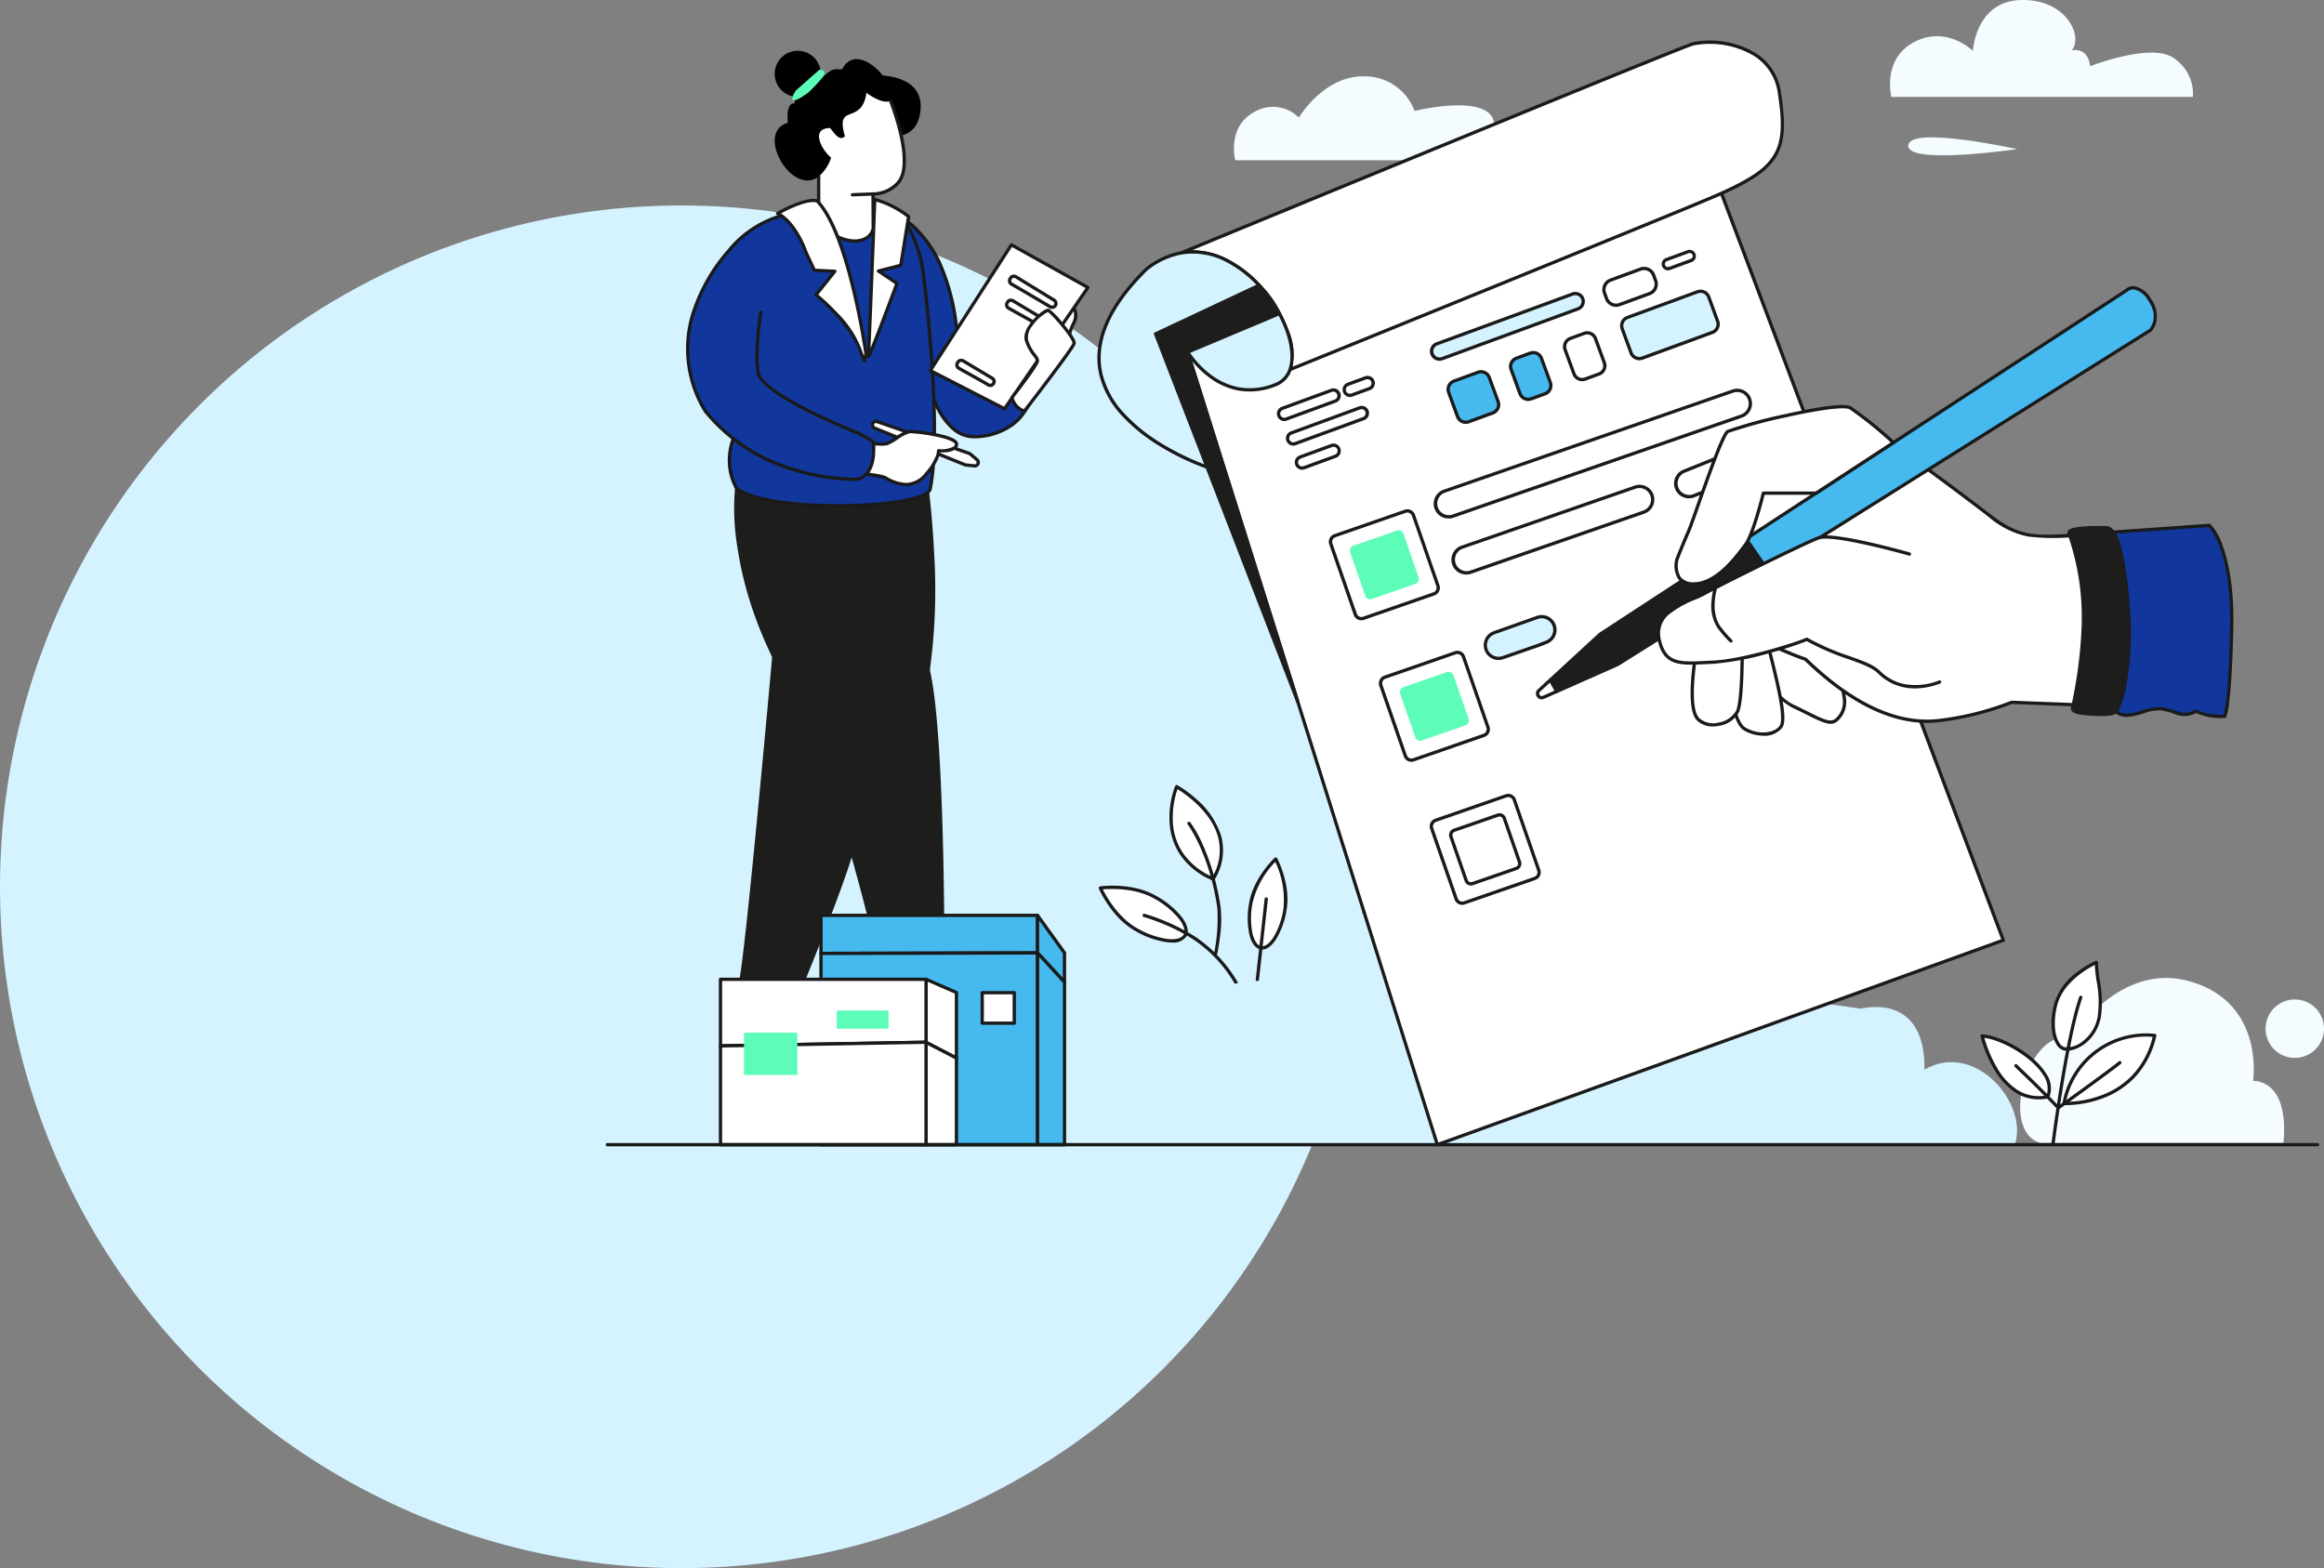 <svg xmlns="http://www.w3.org/2000/svg" xmlns:xlink="http://www.w3.org/1999/xlink" width="376" height="253.747" viewBox="0 0 376 253.747">
  <rect x="0" y="0" width="376" height="253.747" fill="#808080" stroke="none"/>
  <defs>
    <style>
      .cls-1 {
        fill: none;
      }

      .cls-2 {
        fill: #d5f3ff;
      }

      .cls-3 {
        clip-path: url(#clip-path);
      }

      .cls-4 {
        fill: #f4fcff;
      }

      .cls-5 {
        fill: #fff;
      }

      .cls-6 {
        fill: #1a1a1a;
      }

      .cls-7 {
        fill: #11379d;
      }

      .cls-8 {
        fill: #1d1d1b;
      }

      .cls-9 {
        fill: #46baef;
      }

      .cls-10 {
        fill: #5dfdb9;
      }
    </style>
    <clipPath id="clip-path">
      <rect id="Rectangle_259" data-name="Rectangle 259" class="cls-1" width="278" height="185.494"/>
    </clipPath>
  </defs>
  <g id="recrut-illu-form" transform="translate(-140 -1200.253)">
    <circle id="Ellipse_61" data-name="Ellipse 61" class="cls-2" cx="110.25" cy="110.25" r="110.25" transform="translate(140 1233.5)"/>
    <g id="Groupe_281" data-name="Groupe 281" transform="translate(238 1200.253)">
      <g id="Groupe_280" data-name="Groupe 280" class="cls-3">
        <path id="Tracé_1502" data-name="Tracé 1502" class="cls-4" d="M1680.956,213.63h-34.534s-1.391-5.229,2.91-7.716a5.97,5.97,0,0,1,7.379.8s4.006-6.747,10.5-6.662a8.586,8.586,0,0,1,8.222,5.608s13.2-3.289,12.9,2.614-7.379,5.355-7.379,5.355" transform="translate(-1544.566 -187.7)"/>
        <path id="Tracé_1503" data-name="Tracé 1503" class="cls-4" d="M3714.7,2572.84s7.812-12.827,19.578-9.162,9.837,16.01,9.837,16.01,5.883-.483,4.919,10.03h-39.349c-6.826-2.028-1.811-18.906,5.015-16.878" transform="translate(-3477.591 -2404.772)"/>
        <path id="Tracé_1504" data-name="Tracé 1504" class="cls-4" d="M4358.929,2624.2a4.726,4.726,0,1,1-4.726-4.726,4.726,4.726,0,0,1,4.726,4.726" transform="translate(-4080.929 -2457.744)"/>
        <path id="Tracé_1505" data-name="Tracé 1505" d="M710.123,197.092s7.59-.232,7.1,5.524-5.861,4.132-5.861,4.132Z" transform="translate(-666.278 -184.922)"/>
        <path id="Tracé_1506" data-name="Tracé 1506" class="cls-5" d="M1488.254,2076.668c-10.2-4.512-5.9-14.927-5.9-14.927s11.005,6.072,5.9,14.927" transform="translate(-1389.983 -1934.443)"/>
        <path id="Tracé_1507" data-name="Tracé 1507" class="cls-6" d="M1484.205,2072.891a.27.27,0,0,1-.108-.023,11.813,11.813,0,0,1-5.344-4.336,10.454,10.454,0,0,1-1.592-5.046,14.508,14.508,0,0,1,.895-5.89.267.267,0,0,1,.375-.132,18.48,18.48,0,0,1,3,2.188,13.2,13.2,0,0,1,4.071,6,9,9,0,0,1-1.068,7.105.266.266,0,0,1-.231.133m-5.764-14.8a14.388,14.388,0,0,0-.747,5.381,9.925,9.925,0,0,0,1.514,4.784,11.18,11.18,0,0,0,4.885,4.027,8.416,8.416,0,0,0,.9-6.487c-1.165-4.177-5.434-7.022-6.55-7.706" transform="translate(-1385.933 -1930.4)"/>
        <path id="Tracé_1508" data-name="Tracé 1508" class="cls-5" d="M1304.852,2327.054c3.784,2.122,5.719,4.867,4.943,6.25s-4.127,1.166-7.911-.956-5.794-6.728-5.794-6.728,4.978-.689,8.762,1.433" transform="translate(-1216.066 -2181.931)"/>
        <path id="Tracé_1509" data-name="Tracé 1509" class="cls-6" d="M1303.607,2330.33a6.849,6.849,0,0,1-.712-.039,14.151,14.151,0,0,1-5.186-1.825c-3.819-2.141-5.824-6.662-5.908-6.853a.267.267,0,0,1,.207-.37c.207-.028,5.11-.676,8.929,1.464a14.158,14.158,0,0,1,4.263,3.473c.946,1.237,1.223,2.353.782,3.14a2.539,2.539,0,0,1-2.375,1.01m-11.16-8.6c.539,1.083,2.444,4.544,5.522,6.27a13.615,13.615,0,0,0,4.981,1.76c1.305.136,2.241-.12,2.568-.7s.057-1.514-.741-2.557a13.613,13.613,0,0,0-4.1-3.331c-3.081-1.727-7.025-1.545-8.23-1.44" transform="translate(-1212.021 -2177.816)"/>
        <path id="Tracé_1510" data-name="Tracé 1510" class="cls-7" d="M768.386,592.651s-2.341,3.464-7.791,3.526c-5.39.065-7.5-8.833-7.547-9.039v0l-3.465-6.362-2.467-20.682s8.5,1.8,10.571,17.994l4.166,7.5c5.5-1.265,8.412-1.391,9.424.127s-2.891,6.944-2.891,6.944" transform="translate(-700.987 -525.51)"/>
        <path id="Tracé_1511" data-name="Tracé 1511" class="cls-6" d="M756.491,592.4a5.36,5.36,0,0,1-3.562-1.421,11.024,11.024,0,0,1-2.391-3.137,21.12,21.12,0,0,1-1.788-4.656l-3.447-6.329a.268.268,0,0,1-.031-.1l-2.467-20.682a.266.266,0,0,1,.32-.292,10.087,10.087,0,0,1,4.645,3,19.012,19.012,0,0,1,3.588,5.5,34.862,34.862,0,0,1,2.54,9.666l4.044,7.276c5-1.139,8.336-1.477,9.51.283.486.729.141,2.141-1.054,4.317a32.744,32.744,0,0,1-1.84,2.927,7.774,7.774,0,0,1-1.919,1.806,10.806,10.806,0,0,1-6.087,1.834h-.062m-7.226-9.352a20.5,20.5,0,0,0,1.742,4.541,10.5,10.5,0,0,0,2.27,2.987,4.837,4.837,0,0,0,3.269,1.291,10.286,10.286,0,0,0,5.77-1.725,7.389,7.389,0,0,0,1.8-1.685l0-.006a32.116,32.116,0,0,0,1.81-2.88c1.408-2.565,1.278-3.458,1.076-3.762-.449-.674-1.341-.988-2.807-.988a30.529,30.529,0,0,0-6.336.974.266.266,0,0,1-.292-.13l-4.166-7.5a.265.265,0,0,1-.031-.1,34.438,34.438,0,0,0-2.49-9.534,18.55,18.55,0,0,0-3.468-5.35,10.691,10.691,0,0,0-4.037-2.771l2.412,20.228,3.441,6.317a.267.267,0,0,1,.029.084" transform="translate(-696.942 -521.464)"/>
        <path id="Tracé_1512" data-name="Tracé 1512" class="cls-8" d="M372.73,1321.262c-.553,2.23-2.145,6.608-3.752,10.8l-.342.889-.711,1.831c-1.643,4.192-3.052,7.625-3.052,7.625H354.742c1.273-7.231,5.3-52.413,5.347-52.888l2.055-27.719,22.757,1.8s2.163,16.857.013,29.381-12.184,28.276-12.184,28.276" transform="translate(-332.839 -1183.898)"/>
        <path id="Tracé_1513" data-name="Tracé 1513" class="cls-8" d="M360.829,1338.633H350.7a.266.266,0,0,1-.262-.312c1.213-6.888,4.919-48.117,5.338-52.8l.006-.071,2.055-27.715a.266.266,0,0,1,.286-.246l22.757,1.8a.266.266,0,0,1,.243.231c.005.042.545,4.291.815,10.015a96.19,96.19,0,0,1-.8,19.444c-1.116,6.5-4.381,13.872-6.923,18.909-2.61,5.172-5.013,9.012-5.275,9.428-.48,1.915-1.742,5.546-3.752,10.794l-.342.889-.711,1.832c-1.625,4.146-3.039,7.6-3.053,7.63a.266.266,0,0,1-.246.165m-9.816-.532h9.638c.3-.735,1.561-3.828,2.982-7.456l.71-1.831.341-.888c2.017-5.265,3.276-8.89,3.742-10.773a.264.264,0,0,1,.034-.079c.025-.039,2.535-3.994,5.275-9.424,2.525-5,5.766-12.319,6.871-18.754a90.87,90.87,0,0,0,.8-19.329c-.234-4.976-.673-8.829-.785-9.758l-22.274-1.763L356.31,1285.5l-.007.075c-.413,4.615-4.023,44.774-5.291,52.528" transform="translate(-328.795 -1179.853)"/>
        <path id="Tracé_1514" data-name="Tracé 1514" class="cls-8" d="M369.108,1249.3s.128.342,2.608,8.635,2.537,42.227,2.537,42.227H362.784s-6.791-28.109-12.913-38.294c-10.869-18.083-8.935-32.575-8.935-32.575l24.384-3.344" transform="translate(-319.761 -1150.258)"/>
        <path id="Tracé_1515" data-name="Tracé 1515" class="cls-8" d="M370.249,1296.383H358.78a.266.266,0,0,1-.259-.2c-.017-.07-1.725-7.118-4.158-15.317-2.243-7.557-5.577-17.666-8.724-22.9a67.878,67.878,0,0,1-6-12.769,58.221,58.221,0,0,1-2.573-10.4,38.241,38.241,0,0,1-.392-9.581.266.266,0,0,1,.228-.229l24.384-3.344a.266.266,0,1,1,.072.527l-24.178,3.315a39.5,39.5,0,0,0,.416,9.256,57.7,57.7,0,0,0,2.552,10.294,67.355,67.355,0,0,0,5.952,12.652c3.177,5.285,6.527,15.44,8.779,23.027,2.206,7.433,3.816,13.921,4.114,15.137h10.993c-.013-3.207-.2-34.11-2.525-41.884-2.4-8.039-2.6-8.6-2.6-8.622a.266.266,0,0,1,.5-.183c.005.014.16.445,2.614,8.653,1.035,3.461,1.778,11.634,2.209,24.291.321,9.415.339,17.927.339,18.012a.266.266,0,0,1-.266.266" transform="translate(-315.757 -1146.211)"/>
        <path id="Tracé_1516" data-name="Tracé 1516" class="cls-7" d="M324.413,574.369a9.769,9.769,0,0,0,.568,7.936c5.3,4.1,30.951,3.334,31.335,0,1.838-9.148-.633-31.426-1.224-35.474s-2.913-9.108-5.443-9.962-9.551-.316-9.551-.316-8.7.727-10.278,3.321-5.882,24.92-6.009,26.248.6,8.247.6,8.247" transform="translate(-303.806 -503.268)"/>
        <path id="Tracé_1517" data-name="Tracé 1517" class="cls-6" d="M337.386,581.293q-.872,0-1.758-.019a60.489,60.489,0,0,1-8.863-.774c-2.849-.5-4.862-1.191-5.984-2.06a.265.265,0,0,1-.069-.079,9.6,9.6,0,0,1-1.151-5.6,9.881,9.881,0,0,1,.543-2.506c-.078-.748-.716-6.95-.594-8.235.112-1.181,4.4-23.656,6.046-26.362,1.633-2.678,10.122-3.417,10.483-3.447.291-.022,7.106-.532,9.658.329,1.662.561,2.969,2.693,3.6,3.913a20.714,20.714,0,0,1,2.021,6.262c.547,3.749,3.093,26.222,1.223,35.555-.067.527-.562.977-1.512,1.377-2.4,1.012-7.747,1.644-13.644,1.644m-16.238-3.241c2.041,1.536,7.448,2.541,14.491,2.691,6.505.138,12.607-.5,15.185-1.583.732-.308,1.155-.649,1.191-.959,0-.007,0-.015,0-.022.97-4.827.7-13.312.294-19.58-.463-7.24-1.224-13.773-1.52-15.8a20.162,20.162,0,0,0-1.967-6.095c-1.026-1.984-2.2-3.282-3.3-3.653-2.45-.827-9.376-.308-9.445-.3a41.024,41.024,0,0,0-4.516.684c-3.027.646-4.948,1.514-5.555,2.51-1.561,2.56-5.86,24.974-5.971,26.135-.122,1.287.593,8.125.6,8.194a.266.266,0,0,1-.019.129,9.583,9.583,0,0,0,.528,7.657" transform="translate(-299.768 -499.193)"/>
        <path id="Tracé_1518" data-name="Tracé 1518" class="cls-5" d="M506.433,199V203.8l.826,3.239a7.117,7.117,0,0,0,4.807,2.4c2.89.077,3.2-2.031,3.2-2.031l-.027-5.583a5.516,5.516,0,0,0,3.953-1.7c3.036-3.135-1.156-13.449-1.156-13.449s-2.355-7.491-9.533-4.171-5.534,7.969-4.617,11.29A14.433,14.433,0,0,0,506.433,199" transform="translate(-471.983 -170.437)"/>
        <path id="Tracé_1519" data-name="Tracé 1519" class="cls-6" d="M508.14,205.654l-.153,0a7.315,7.315,0,0,1-5.005-2.5.266.266,0,0,1-.053-.1l-.826-3.239a.269.269,0,0,1-.008-.066v-4.7a14.921,14.921,0,0,1-2.543-5.237q-.055-.2-.113-.407a11.3,11.3,0,0,1-.567-5.609c.528-2.309,2.308-4.137,5.442-5.586a6.988,6.988,0,0,1,5.9-.387,8.251,8.251,0,0,1,3.994,4.709c.223.551,4.2,10.523,1.1,13.724a5.825,5.825,0,0,1-3.877,1.783l.026,5.317a.267.267,0,0,1,0,.04,2.567,2.567,0,0,1-.574,1.178,3.5,3.5,0,0,1-2.739,1.083m-4.71-2.8A6.859,6.859,0,0,0,508,205.12c2.5.068,2.884-1.585,2.922-1.787l-.027-5.56a.266.266,0,0,1,.281-.267,5.3,5.3,0,0,0,3.747-1.623c2.881-2.975-1.17-13.062-1.211-13.163,0-.007-.005-.013-.007-.02-.01-.032-1.043-3.217-3.708-4.394a6.486,6.486,0,0,0-5.46.385c-2.975,1.376-4.658,3.084-5.147,5.222a10.889,10.889,0,0,0,.561,5.347q.058.207.114.409a14.28,14.28,0,0,0,2.5,5.109.266.266,0,0,1,.065.174v4.759Z" transform="translate(-467.912 -166.385)"/>
        <path id="Tracé_1520" data-name="Tracé 1520" class="cls-5" d="M1184.417,802.874a2.537,2.537,0,0,1,.169,2.635,8.254,8.254,0,0,0-.843,2.425l-1.94-1.666Z" transform="translate(-1108.835 -753.302)"/>
        <path id="Tracé_1521" data-name="Tracé 1521" class="cls-6" d="M1179.7,804.155a.266.266,0,0,1-.173-.064l-1.94-1.666a.266.266,0,0,1-.038-.364l2.615-3.394a.266.266,0,0,1,.209-.1h0a.266.266,0,0,1,.208.1,2.786,2.786,0,0,1,.2,2.919,8.162,8.162,0,0,0-.818,2.338.266.266,0,0,1-.265.235m-1.574-1.969,1.4,1.205a10.3,10.3,0,0,1,.776-2.044,2.285,2.285,0,0,0,.043-2.046Z" transform="translate(-1104.79 -749.258)"/>
        <path id="Tracé_1522" data-name="Tracé 1522" class="cls-6" d="M1422.02,2406.533a.266.266,0,0,1-.239-.148,21.833,21.833,0,0,0-7.011-7.61,32.878,32.878,0,0,0-7.922-3.567.266.266,0,1,1,.142-.513,33.436,33.436,0,0,1,8.069,3.632,22.4,22.4,0,0,1,7.2,7.82.266.266,0,0,1-.238.385" transform="translate(-1319.802 -2246.831)"/>
        <path id="Tracé_1523" data-name="Tracé 1523" class="cls-2" d="M1550.491,2417.847H1409.552c-.073-6.833,1.428-28.514,23.675-26.754,8.917-17.078,27.324-12.523,32.826-3.606l59.58,8.349s10.436-2.846,10.246,9.868c8.159-4.745,16.888,5.5,14.611,12.143" transform="translate(-1322.52 -2232.62)"/>
        <path id="Tracé_1524" data-name="Tracé 1524" class="cls-5" d="M3800.252,2531.078c-.789,3.936-4.174,5.438-5.613,5.149s-2.452-3.359-1.413-7.237c1.206-4.5,6.563-6.764,6.563-6.764a21.166,21.166,0,0,0,.219,2.471,19.34,19.34,0,0,1,.244,6.38" transform="translate(-3558.622 -2366.498)"/>
        <path id="Tracé_1525" data-name="Tracé 1525" class="cls-6" d="M3790.9,2532.484a2.173,2.173,0,0,1-.424-.039,2.018,2.018,0,0,1-1.263-1c-.714-1.15-1.182-3.479-.355-6.567a9.838,9.838,0,0,1,3.83-5.213,14.872,14.872,0,0,1,2.886-1.727.266.266,0,0,1,.37.242,21.028,21.028,0,0,0,.217,2.437q.032.223.067.458a17.936,17.936,0,0,1,.175,6.011c-.75,3.739-3.786,5.4-5.5,5.4m4.527-13.888c-1.2.594-5.075,2.764-6.054,6.421-.646,2.408-.531,4.822.293,6.148a1.51,1.51,0,0,0,.916.759,4.168,4.168,0,0,0,2.84-.944,6.4,6.4,0,0,0,2.46-4,17.52,17.52,0,0,0-.18-5.829c-.023-.157-.046-.311-.067-.46-.132-.916-.185-1.664-.207-2.1m.715,8.439h0Z" transform="translate(-3554.509 -2362.454)"/>
        <path id="Tracé_1526" data-name="Tracé 1526" class="cls-5" d="M3821.342,2723.5s11.954.632,14.674-11.005a13.5,13.5,0,0,0-14.674,11.005" transform="translate(-3585.402 -2544.947)"/>
        <path id="Tracé_1527" data-name="Tracé 1527" class="cls-6" d="M3817.647,2719.72c-.213,0-.34-.006-.364-.007a.266.266,0,0,1-.248-.312A13.772,13.772,0,0,1,3832,2708.177a.266.266,0,0,1,.23.325,14.338,14.338,0,0,1-3.507,6.752,13.736,13.736,0,0,1-5.013,3.3,17.373,17.373,0,0,1-6.064,1.163m12.87-11.094a13.266,13.266,0,0,0-12.9,10.56,17.054,17.054,0,0,0,5.918-1.133,13.191,13.191,0,0,0,4.811-3.175,13.7,13.7,0,0,0,3.294-6.2q-.562-.049-1.124-.05" transform="translate(-3581.358 -2540.889)"/>
        <path id="Tracé_1528" data-name="Tracé 1528" class="cls-5" d="M1692.36,2259.48c-.66,3.965-2.445,6.513-3.894,6.272s-2.313-3.23-1.653-7.2,4.043-7.164,4.043-7.164,2.165,4.122,1.5,8.087" transform="translate(-1582.453 -2112.386)"/>
        <path id="Tracé_1529" data-name="Tracé 1529" class="cls-6" d="M1684.629,2261.988a1.488,1.488,0,0,1-.24-.02c-.833-.139-1.484-.991-1.832-2.4a13.134,13.134,0,0,1-.04-5.1c.667-4.007,3.982-7.18,4.123-7.313a.266.266,0,0,1,.418.07c.09.171,2.2,4.247,1.531,8.254l-.262-.044.262.044a13.126,13.126,0,0,1-1.69,4.813c-.711,1.1-1.509,1.7-2.271,1.7m2.118-14.186a14.245,14.245,0,0,0-3.7,6.752,12.6,12.6,0,0,0,.031,4.886c.29,1.172.8,1.9,1.4,2s1.322-.425,1.976-1.44a12.6,12.6,0,0,0,1.612-4.613,14.245,14.245,0,0,0-1.318-7.588" transform="translate(-1578.421 -2108.339)"/>
        <path id="Tracé_1530" data-name="Tracé 1530" d="M461.5,161.655c-.55.53-2.122.058-3.868-1.211-.794,5.37-5.126,1.474-3.479,7.027-.924.914-1.8-.643-2.4-1.339-3.1.03-1.6,3.3.163,4.8a6.762,6.762,0,0,1-2.017,3.052c-4.32,3.3-10.375-7.148-4.988-8.692-.06-.781-.284-3.225,1.113-3.149,0,0-.063-4.857,3.833-3.448.874-.877,2.19-2.73,3.77-1.856a2.95,2.95,0,0,1,1.479-1.663c1.9-.834,4.486,1.256,5.651,3.167.527.864,1.379,2.7.741,3.31" transform="translate(-415.448 -145.419)"/>
        <path id="Tracé_1531" data-name="Tracé 1531" d="M450.249,136.854a3.731,3.731,0,1,1-3.731-3.731,3.731,3.731,0,0,1,3.731,3.731" transform="translate(-415.449 -124.904)"/>
        <path id="Tracé_1532" data-name="Tracé 1532" class="cls-5" d="M689.47,522.637s-.94,24.538-1.026,25.393,4.617-11.8,4.617-11.8l-2.992-2.009,3.612-.919,1.266-7.89a15.663,15.663,0,0,0-5.477-2.776" transform="translate(-645.937 -490.368)"/>
        <path id="Tracé_1533" data-name="Tracé 1533" class="cls-6" d="M684.425,544.3a.333.333,0,0,1-.077-.01.282.282,0,0,1-.21-.327c.084-.837,1.015-25.132,1.025-25.377a.266.266,0,0,1,.338-.246,16.023,16.023,0,0,1,5.569,2.823.266.266,0,0,1,.1.252L689.9,529.3a.266.266,0,0,1-.2.216l-3.035.772,2.5,1.677a.266.266,0,0,1,.1.314c-.011.03-1.117,3.006-2.233,5.939-.656,1.723-1.187,3.095-1.578,4.076-.233.585-.418,1.036-.552,1.343-.194.446-.286.659-.482.659m1.257-25.353c-.1,2.669-.726,18.87-.945,23.721.889-2.191,2.675-6.919,3.96-10.374l-2.818-1.892a.266.266,0,0,1,.083-.479l3.443-.876,1.213-7.561a15.5,15.5,0,0,0-4.936-2.54" transform="translate(-641.896 -486.324)"/>
        <path id="Tracé_1534" data-name="Tracé 1534" class="cls-5" d="M875.974,648.644l-13.487,19.62-12.013-6.176L863.6,641.739Z" transform="translate(-797.964 -602.117)"/>
        <path id="Tracé_1535" data-name="Tracé 1535" class="cls-6" d="M858.443,664.485a.266.266,0,0,1-.122-.03l-12.013-6.176a.266.266,0,0,1-.1-.381l13.125-20.349a.266.266,0,0,1,.353-.088l12.374,6.9a.266.266,0,0,1,.09.383l-13.487,19.62a.266.266,0,0,1-.219.115m-11.63-6.545,11.543,5.935,13.189-19.186-11.9-6.64Z" transform="translate(-793.92 -598.072)"/>
        <path id="Tracé_1536" data-name="Tracé 1536" class="cls-5" d="M1058.534,725.107c1.41.8,4.992,2.918,6.251,3.664a.623.623,0,0,0,.642-1.068l-6.186-3.786a.623.623,0,0,0-.852.2l-.074.117a.622.622,0,0,0,.219.874" transform="translate(-992.881 -679.135)"/>
        <path id="Tracé_1537" data-name="Tracé 1537" class="cls-6" d="M1061.05,725.1a.885.885,0,0,1-.452-.124c-1.1-.655-4.82-2.854-6.247-3.662a.888.888,0,0,1-.313-1.248l.074-.117a.893.893,0,0,1,1.216-.284l6.186,3.786a.889.889,0,0,1-.464,1.648m-6.185-5.032a.357.357,0,0,0-.3.166l-.074.117a.356.356,0,0,0,.125.5c1.391.788,4.838,2.827,6.256,3.667a.357.357,0,0,0,.367-.612l-6.186-3.786a.353.353,0,0,0-.185-.052" transform="translate(-988.83 -675.107)"/>
        <path id="Tracé_1538" data-name="Tracé 1538" class="cls-5" d="M1050.732,788.037c1.41.8,3.513,1.942,4.772,2.688a.623.623,0,0,0,.642-1.068l-4.707-2.81a.623.623,0,0,0-.852.2l-.074.117a.622.622,0,0,0,.219.874" transform="translate(-985.561 -738.179)"/>
        <path id="Tracé_1539" data-name="Tracé 1539" class="cls-6" d="M1051.77,787.051a.884.884,0,0,1-.452-.124c-.807-.479-1.955-1.117-3.064-1.733-.617-.343-1.2-.667-1.7-.952a.889.889,0,0,1-.313-1.248l.074-.117a.892.892,0,0,1,1.216-.284l4.7,2.809a.89.89,0,0,1-.462,1.649m-4.957-3.273c.5.284,1.084.608,1.7.95,1.113.619,2.263,1.258,3.077,1.741a.357.357,0,0,0,.367-.612l-4.7-2.809a.359.359,0,0,0-.49.112l-.074.117a.356.356,0,0,0,.125.5" transform="translate(-981.511 -734.152)"/>
        <path id="Tracé_1540" data-name="Tracé 1540" class="cls-5" d="M920.464,945.624c1.409.8,3.513,1.942,4.772,2.688a.623.623,0,0,0,.642-1.068l-4.707-2.81a.623.623,0,0,0-.852.2l-.074.117a.622.622,0,0,0,.219.874" transform="translate(-863.336 -886.036)"/>
        <path id="Tracé_1541" data-name="Tracé 1541" class="cls-6" d="M921.5,944.638a.885.885,0,0,1-.452-.124c-.808-.479-1.955-1.117-3.064-1.733-.617-.343-1.2-.667-1.7-.952a.888.888,0,0,1-.313-1.248l.074-.117a.893.893,0,0,1,1.216-.284l4.7,2.809a.889.889,0,0,1-.462,1.649m-4.957-3.273c.5.284,1.084.608,1.7.95,1.113.619,2.263,1.258,3.077,1.741a.357.357,0,0,0,.367-.612l-4.7-2.809a.359.359,0,0,0-.49.112l-.074.117a.356.356,0,0,0,.125.5" transform="translate(-859.284 -882.009)"/>
        <path id="Tracé_1542" data-name="Tracé 1542" class="cls-5" d="M1074.721,818.716c-.193.834-8.05,10.953-8.05,10.953a3.017,3.017,0,0,1-1.992-2.23s4.08-5.2,4.11-5.893a.959.959,0,0,0-.2-.563,8.652,8.652,0,0,1-1.565-2.75c-.64-2.052,3.079-5.1,3.559-4.872a13.681,13.681,0,0,1,1.9,1.954c1.143,1.329,2.343,2.926,2.233,3.4" transform="translate(-998.943 -763.131)"/>
        <path id="Tracé_1543" data-name="Tracé 1543" class="cls-6" d="M1062.627,825.939a.268.268,0,0,1-.09-.016,3.286,3.286,0,0,1-2.165-2.438.266.266,0,0,1,.054-.206,41.214,41.214,0,0,0,4.053-5.744.717.717,0,0,0-.155-.4c-.077-.119-.176-.249-.29-.4a7.271,7.271,0,0,1-1.306-2.419c-.433-1.388.844-3.13,2.185-4.3.583-.508,1.359-1.076,1.742-.9a13.879,13.879,0,0,1,1.992,2.021,25.367,25.367,0,0,1,1.6,2.044c.7,1.018.734,1.385.686,1.591-.037.158-.134.576-4.144,5.889-1.966,2.605-3.935,5.141-3.954,5.167a.266.266,0,0,1-.21.1m-1.709-2.426a2.735,2.735,0,0,0,1.621,1.839c3.008-3.879,7.7-10.077,7.878-10.692.022-.153-.325-1.015-2.175-3.167a16.327,16.327,0,0,0-1.789-1.871,6.967,6.967,0,0,0-2.55,2.285,2.843,2.843,0,0,0-.668,2.251,6.8,6.8,0,0,0,1.221,2.255c.121.158.225.3.313.43a1.19,1.19,0,0,1,.241.718c-.007.155-.022.517-2.118,3.355-.857,1.161-1.721,2.272-1.974,2.6m9.5-8.855Z" transform="translate(-994.899 -759.134)"/>
        <path id="Tracé_1544" data-name="Tracé 1544" class="cls-9" d="M599.147,2399.016v6.068l-35.037.085v-6.154Z" transform="translate(-529.28 -2250.894)"/>
        <path id="Tracé_1545" data-name="Tracé 1545" class="cls-6" d="M560.065,2401.391a.267.267,0,0,1-.266-.266v-6.154a.266.266,0,0,1,.266-.266H595.1a.266.266,0,0,1,.266.266v6.069a.266.266,0,0,1-.266.266l-35.037.085Zm.266-6.154v5.621l34.505-.084v-5.537Z" transform="translate(-525.236 -2246.85)"/>
        <path id="Tracé_1546" data-name="Tracé 1546" class="cls-9" d="M599.147,2497.306v31.036H564.11v-30.951Z" transform="translate(-529.28 -2343.115)"/>
        <path id="Tracé_1547" data-name="Tracé 1547" class="cls-6" d="M595.1,2524.564H560.065a.266.266,0,0,1-.266-.266v-30.951a.266.266,0,0,1,.266-.266L595.1,2493h0a.266.266,0,0,1,.266.266V2524.3a.266.266,0,0,1-.266.266m-34.771-.532h34.505v-30.5l-34.505.084Z" transform="translate(-525.236 -2339.072)"/>
        <rect id="Rectangle_256" data-name="Rectangle 256" class="cls-5" width="5.186" height="4.933" transform="translate(60.913 160.63)"/>
        <path id="Tracé_1548" data-name="Tracé 1548" class="cls-6" d="M987.7,2602.755h-5.186a.266.266,0,0,1-.266-.266v-4.934a.266.266,0,0,1,.266-.266H987.7a.266.266,0,0,1,.266.266v4.934a.266.266,0,0,1-.266.266m-4.92-.532h4.654v-4.4h-4.654Z" transform="translate(-921.6 -2436.926)"/>
        <path id="Tracé_1549" data-name="Tracé 1549" class="cls-9" d="M1135.944,2405.056v4.745l-4.36-4.745v-6.07Z" transform="translate(-1061.717 -2250.866)"/>
        <path id="Tracé_1550" data-name="Tracé 1550" class="cls-6" d="M1131.9,2406.024a.266.266,0,0,1-.2-.086l-4.36-4.745a.266.266,0,0,1-.07-.18v-6.071a.266.266,0,0,1,.482-.155l4.36,6.071a.267.267,0,0,1,.05.155v4.745a.266.266,0,0,1-.17.248.26.26,0,0,1-.1.018m-4.094-5.115,3.828,4.166V2401.1l-3.828-5.329Z" transform="translate(-1057.672 -2246.822)"/>
        <path id="Tracé_1551" data-name="Tracé 1551" class="cls-9" d="M1135.944,2502.051v26.292h-4.36v-31.038Z" transform="translate(-1061.717 -2343.115)"/>
        <path id="Tracé_1552" data-name="Tracé 1552" class="cls-6" d="M1131.9,2524.565h-4.36a.266.266,0,0,1-.266-.266v-31.038a.266.266,0,0,1,.462-.18l4.36,4.745a.266.266,0,0,1,.07.18V2524.3a.266.266,0,0,1-.266.266m-4.094-.532h3.828V2498.11l-3.828-4.166Z" transform="translate(-1057.672 -2339.072)"/>
        <path id="Tracé_1553" data-name="Tracé 1553" class="cls-5" d="M844.3,2568.691l-4.917-2.137v10.2l4.917,2.541Z" transform="translate(-787.555 -2408.088)"/>
        <path id="Tracé_1554" data-name="Tracé 1554" class="cls-6" d="M840.254,2575.521a.27.27,0,0,1-.122-.03l-4.917-2.541a.266.266,0,0,1-.144-.237v-10.2a.266.266,0,0,1,.372-.244l4.917,2.137a.266.266,0,0,1,.16.244v10.608a.266.266,0,0,1-.266.266m-4.651-2.969,4.385,2.266v-10l-4.385-1.906Z" transform="translate(-783.511 -2404.043)"/>
        <path id="Tracé_1555" data-name="Tracé 1555" class="cls-5" d="M839.381,2731.825v16.557H844.3v-14.016Z" transform="translate(-787.555 -2563.155)"/>
        <path id="Tracé_1556" data-name="Tracé 1556" class="cls-6" d="M840.254,2744.6h-4.917a.266.266,0,0,1-.266-.266V2727.78a.266.266,0,0,1,.388-.236l4.918,2.541a.266.266,0,0,1,.144.236v14.016a.266.266,0,0,1-.266.266m-4.651-.532h4.385v-13.588l-4.385-2.266Z" transform="translate(-783.511 -2559.11)"/>
        <path id="Tracé_1557" data-name="Tracé 1557" class="cls-6" d="M1703.507,2365.312l-.03,0a.266.266,0,0,1-.235-.294l1.438-13.022a.266.266,0,0,1,.529.058l-1.438,13.022a.266.266,0,0,1-.264.237" transform="translate(-1598.078 -2206.554)"/>
        <path id="Tracé_1558" data-name="Tracé 1558" class="cls-6" d="M1528.627,2174.907a.275.275,0,0,1-.052,0,.266.266,0,0,1-.209-.313,27.985,27.985,0,0,0,.5-7.291c-1.323-8.9-4.767-13.434-4.8-13.479a.266.266,0,0,1,.421-.326,19.158,19.158,0,0,1,1.952,3.447,38.029,38.029,0,0,1,2.955,10.28,19.117,19.117,0,0,1-.1,4.8c-.177,1.491-.409,2.658-.412,2.67a.266.266,0,0,1-.261.214" transform="translate(-1429.917 -2020.434)"/>
        <path id="Tracé_1559" data-name="Tracé 1559" class="cls-6" d="M3788.378,2634.194l-.033,0a.266.266,0,0,1-.231-.3c.021-.17,2.158-17.1,4.5-23.793a.266.266,0,1,1,.5.176c-2.325,6.643-4.455,23.514-4.476,23.683a.266.266,0,0,1-.264.233" transform="translate(-3554.223 -2448.78)"/>
        <path id="Tracé_1560" data-name="Tracé 1560" class="cls-5" d="M3617.414,2724.828c1.833-4.309-6.589-9.562-10.616-9.845,0,0,2.646,11.447,10.616,9.845" transform="translate(-3384.104 -2547.353)"/>
        <path id="Tracé_1561" data-name="Tracé 1561" class="cls-6" d="M3611.875,2721.2a6.856,6.856,0,0,1-3.667-1.055,10.759,10.759,0,0,1-3.361-3.545,20.593,20.593,0,0,1-2.353-5.6.267.267,0,0,1,.057-.233.264.264,0,0,1,.221-.093c3.049.214,8.334,3.091,10.325,6.343a4.1,4.1,0,0,1,.517,3.872.266.266,0,0,1-.192.157,7.862,7.862,0,0,1-1.547.158m1.494-.419h0Zm-10.261-9.541a20.474,20.474,0,0,0,2.2,5.089,10.221,10.221,0,0,0,3.188,3.366,6.446,6.446,0,0,0,4.682.852,3.658,3.658,0,0,0-.533-3.256c-1.781-2.91-6.579-5.648-9.535-6.051" transform="translate(-3380.06 -2543.309)"/>
        <path id="Tracé_1562" data-name="Tracé 1562" class="cls-6" d="M3804.053,2788.421a.266.266,0,0,1-.155-.482c.077-.055,7.714-5.518,9.834-7.223a.266.266,0,0,1,.333.415c-2.132,1.714-9.781,7.186-9.857,7.241a.268.268,0,0,1-.155.049" transform="translate(-3568.931 -2608.972)"/>
        <path id="Tracé_1563" data-name="Tracé 1563" class="cls-6" d="M3697.988,2795.939a.266.266,0,0,1-.193-.083c-.025-.026-2.5-2.615-4.6-4.635l-2.129-2.049a.266.266,0,0,1,.369-.384l2.128,2.048c2.108,2.029,4.587,4.625,4.612,4.652a.266.266,0,0,1-.192.45" transform="translate(-3463.097 -2616.532)"/>
        <path id="Tracé_1564" data-name="Tracé 1564" class="cls-5" d="M333.985,2566.553H300.727v10.773l33.258-.589Z" transform="translate(-282.159 -2408.087)"/>
        <path id="Tracé_1565" data-name="Tracé 1565" class="cls-6" d="M296.682,2573.548a.266.266,0,0,1-.266-.266v-10.773a.266.266,0,0,1,.266-.266H329.94a.266.266,0,0,1,.266.266v10.184a.266.266,0,0,1-.261.266l-33.258.589Zm.266-10.773v10.236l32.726-.58v-9.656Z" transform="translate(-278.114 -2404.043)"/>
        <path id="Tracé_1566" data-name="Tracé 1566" class="cls-5" d="M300.727,2732.08v15.988h33.258V2731.49Z" transform="translate(-282.159 -2562.841)"/>
        <path id="Tracé_1567" data-name="Tracé 1567" class="cls-6" d="M329.94,2744.289H296.682a.266.266,0,0,1-.266-.266v-15.989a.266.266,0,0,1,.262-.266l33.258-.589a.274.274,0,0,1,.191.076.266.266,0,0,1,.08.19v16.578a.266.266,0,0,1-.266.266m-32.992-.532h32.726v-16.041l-32.726.58Z" transform="translate(-278.114 -2558.796)"/>
        <rect id="Rectangle_257" data-name="Rectangle 257" class="cls-10" width="8.635" height="6.84" transform="translate(22.372 167.101)"/>
        <rect id="Rectangle_258" data-name="Rectangle 258" class="cls-10" width="8.379" height="2.95" transform="translate(37.378 163.51)"/>
        <path id="Tracé_1568" data-name="Tracé 1568" class="cls-5" d="M699.067,1104.675a.564.564,0,0,0,.31.736c2.664,1.083,14.594,5.932,14.68,5.953.044.011.73.081,1.461.154a.565.565,0,0,0,.421-.993l-1.1-.929a.563.563,0,0,0-.181-.1l-14.887-5.14a.565.565,0,0,0-.707.32" transform="translate(-655.865 -1036.14)"/>
        <path id="Tracé_1569" data-name="Tracé 1569" class="cls-6" d="M711.53,1107.743q-.044,0-.088,0c-1.423-.142-1.466-.153-1.5-.161s-.11-.027-14.717-5.965a.831.831,0,0,1,.584-1.555l14.888,5.14a.832.832,0,0,1,.266.151l1.1.929a.831.831,0,0,1-.532,1.465m-1.455-.682c.068.009.342.04,1.42.148a.3.3,0,0,0,.223-.525l-1.1-.929a.3.3,0,0,0-.1-.054l-14.887-5.14a.3.3,0,0,0-.374.169h0a.3.3,0,0,0,.164.389c6.827,2.776,14.19,5.765,14.647,5.941m-15.057-6.431h0Z" transform="translate(-651.816 -1032.094)"/>
        <path id="Tracé_1570" data-name="Tracé 1570" class="cls-5" d="M632.584,1137.435s5.242.454,6.192.947c2.286,1.292,4.49,1.849,6.594-.589s2.014-3.784,2.014-3.784,2.978.2,2.893-1.086-6.643-2.052-7.529-2.021-2.664,1.553-3.669,1.933-6.41-.505-6.41-.505Z" transform="translate(-593.527 -1061.077)"/>
        <path id="Tracé_1571" data-name="Tracé 1571" class="cls-6" d="M638.079,1135.708a7.29,7.29,0,0,1-3.473-1.137,35.136,35.136,0,0,0-6.089-.916.266.266,0,0,1-.243-.27l.085-5.105a.266.266,0,0,1,.309-.258c2.144.351,5.584.779,6.273.519a9.688,9.688,0,0,0,1.474-.845,5.836,5.836,0,0,1,2.279-1.105,27.083,27.083,0,0,1,4.126.522c3.236.641,3.649,1.3,3.678,1.747a.956.956,0,0,1-.287.758,2.839,2.839,0,0,1-1.757.594,8.5,8.5,0,0,1-.867.027,3.849,3.849,0,0,1-.215.8,9.972,9.972,0,0,1-1.843,2.887,4.458,4.458,0,0,1-3.449,1.786m-9.269-2.561c1.133.1,5.163.5,6.044.954l.009,0a6.679,6.679,0,0,0,3.233,1.07,3.965,3.965,0,0,0,3.028-1.6,9.478,9.478,0,0,0,1.728-2.674,2.6,2.6,0,0,0,.221-.921.263.263,0,0,1,.077-.2.265.265,0,0,1,.206-.076,4.227,4.227,0,0,0,2.478-.456.421.421,0,0,0,.132-.346c0-.064-.131-.642-3.251-1.26a27.121,27.121,0,0,0-4-.512,6.032,6.032,0,0,0-2.01,1.021,9.78,9.78,0,0,1-1.574.895c-.934.353-5.008-.249-6.243-.443Z" transform="translate(-589.482 -1057.032)"/>
        <path id="Tracé_1572" data-name="Tracé 1572" class="cls-7" d="M229.956,564.188c-2.6,1.015-5.477,1.927-8.594,5.713-4.168,4.913-10.383,14.721-3.8,26.007,9.148,11.286,23.339,10.907,23.992,11.012.68.109,3.655-.417,3.174-6a14.173,14.173,0,0,0-2.341-1.443s-15.763-6.181-16.318-9.9.47-9.7.47-9.7" transform="translate(-201.431 -529.354)"/>
        <path id="Tracé_1573" data-name="Tracé 1573" class="cls-6" d="M237.674,603.152a1.371,1.371,0,0,1-.211-.015c-.037-.006-.195-.012-.362-.018a36.173,36.173,0,0,1-9.627-1.643,29.153,29.153,0,0,1-14.168-9.446.251.251,0,0,1-.023-.033,19.529,19.529,0,0,1-2.159-15.6,28.714,28.714,0,0,1,5.985-10.714,17.213,17.213,0,0,1,8.153-5.577l.547-.212a.266.266,0,1,1,.194.5l-.55.213a16.556,16.556,0,0,0-7.936,5.421,28.2,28.2,0,0,0-5.881,10.516,19.012,19.012,0,0,0,2.1,15.17,28.633,28.633,0,0,0,13.9,9.258,35.663,35.663,0,0,0,9.487,1.618c.255.01.361.014.426.025a2.241,2.241,0,0,0,1.654-.653c1.242-1.155,1.352-3.329,1.219-4.98a16.683,16.683,0,0,0-2.192-1.3c-.259-.1-4.1-1.626-7.959-3.56-5.4-2.709-8.268-4.91-8.512-6.544-.556-3.719.429-9.542.471-9.789a.266.266,0,0,1,.525.09c-.01.059-1.012,5.986-.469,9.62.149,1,1.7,2.874,8.221,6.145,3.954,1.982,7.892,3.532,7.932,3.547l.026.012c.006,0,.565.3,1.133.62,1.217.695,1.284.85,1.329.954a.264.264,0,0,1,.021.083c.153,1.777.038,4.173-1.38,5.492a2.863,2.863,0,0,1-1.89.8" transform="translate(-197.382 -525.308)"/>
        <path id="Tracé_1574" data-name="Tracé 1574" class="cls-4" d="M3365.649,15.676h48.789a7,7,0,0,0-3.392-6.462c-3.824-2.208-13.248,1.508-13.248,1.508s-.108-3.016-2.962-2.585c1.885-2.208-.862-8.347-8.24-8.132s-7.754,8.239-7.754,8.239-4.2-4.2-9.478-1.454-3.716,8.885-3.716,8.885" transform="translate(-3157.643 0.001)"/>
        <path id="Tracé_1575" data-name="Tracé 1575" class="cls-4" d="M3430.708,361.9s-17.376-3.841-17.627-.61,17.627.61,17.627.61" transform="translate(-3202.345 -337.769)"/>
        <path id="Tracé_1576" data-name="Tracé 1576" class="cls-5" d="M464.568,550.176s-2.718-19.4-7.891-24.719c-1.927-.55-6.409,2.024-6.409,2.024s2.7,1.1,4.618,6.344l1.347,2.854,3.3.16-3.046,3.815s6.188,4.906,7.438,9.811c.267.641.4.876.4.876Z" transform="translate(-422.466 -492.942)"/>
        <path id="Tracé_1577" data-name="Tracé 1577" class="cls-6" d="M460.284,547.6a.266.266,0,0,1-.234-.139c-.005-.01-.138-.255-.407-.9a.268.268,0,0,1-.012-.036c-1.214-4.761-7.285-9.62-7.346-9.668a.266.266,0,0,1-.043-.375l2.721-3.409-2.783-.135a.266.266,0,0,1-.228-.152l-1.347-2.854-.009-.022c-1.847-5.05-4.443-6.178-4.469-6.189a.266.266,0,0,1-.031-.477c.187-.107,4.6-2.623,6.615-2.049a.266.266,0,0,1,.118.07c2.179,2.242,4.182,7.113,5.954,14.479,1.314,5.464,2,10.34,2.01,10.389a.267.267,0,0,1,0,.092l-.246,1.165a.266.266,0,0,1-.222.208l-.039,0m-.142-1.227.049.116.069-.329c-.073-.508-.755-5.14-2-10.3-1.71-7.108-3.7-12.006-5.766-14.175-1.493-.354-4.589,1.185-5.715,1.786.873.553,2.82,2.175,4.31,6.241l1.273,2.7,3.143.152a.266.266,0,0,1,.2.432l-2.882,3.61a34.124,34.124,0,0,1,3.074,2.925,16.9,16.9,0,0,1,4.246,6.841" transform="translate(-418.428 -488.931)"/>
        <path id="Tracé_1578" data-name="Tracé 1578" class="cls-6" d="M642.565,504.705a.266.266,0,0,1-.01-.532l3.328-.126a.266.266,0,0,1,.02.532l-3.328.126h-.01" transform="translate(-602.642 -472.925)"/>
        <path id="Tracé_1579" data-name="Tracé 1579" class="cls-10" d="M489.408,185.924s-.98,1.36-.443,1.581,2.435-1.233,2.435-1.233,2.656-2.5,2.625-3.131-.822-.569-.822-.569Z" transform="translate(-458.624 -171.298)"/>
        <path id="Tracé_1580" data-name="Tracé 1580" class="cls-5" d="M1608.986,410.528l-84.127,31.63a.008.008,0,0,0,0,0l40.4,128.244,65.7-23.739,25.871-9.348Z" transform="translate(-1430.71 -385.181)"/>
        <path id="Tracé_1581" data-name="Tracé 1581" class="cls-6" d="M1561.215,566.628a.266.266,0,0,1-.254-.186L1520.567,438.21a.265.265,0,0,1,.154-.346l84.127-31.63a.266.266,0,0,1,.343.155l47.842,126.793a.266.266,0,0,1-.159.344L1627,542.873l-65.7,23.739a.267.267,0,0,1-.091.016m-40.07-128.355,40.241,127.745,65.436-23.645,25.618-9.256-47.653-126.291Z" transform="translate(-1426.665 -381.135)"/>
        <path id="Tracé_1582" data-name="Tracé 1582" class="cls-5" d="M2812.8,1198.613l-5.809,2.34a2.138,2.138,0,1,1-1.4-4.04l5.809-2.339a2.138,2.138,0,1,1,1.4,4.04" transform="translate(-2631.02 -1120.706)"/>
        <path id="Tracé_1583" data-name="Tracé 1583" class="cls-6" d="M2802.259,1197.3a2.4,2.4,0,0,1-.8-4.673l5.8-2.337.012,0a2.4,2.4,0,0,1,1.582,4.541l-5.8,2.337-.012,0a2.4,2.4,0,0,1-.786.133m.7-.385h0Zm4.5-6.13-5.8,2.337-.012,0a1.872,1.872,0,0,0,1.221,3.539l5.8-2.337.012,0a1.872,1.872,0,0,0-1.221-3.539" transform="translate(-2626.982 -1116.668)"/>
        <path id="Tracé_1584" data-name="Tracé 1584" class="cls-5" d="M1915.854,1352.385l-11.4,3.956a1.04,1.04,0,0,1-1.324-.642l-3.956-11.4a1.04,1.04,0,0,1,.642-1.324l11.4-3.956a1.04,1.04,0,0,1,1.324.642l3.956,11.4a1.04,1.04,0,0,1-.642,1.324" transform="translate(-1781.857 -1256.288)"/>
        <path id="Tracé_1585" data-name="Tracé 1585" class="cls-6" d="M1900.07,1352.624a1.309,1.309,0,0,1-1.235-.878l-3.956-11.4a1.308,1.308,0,0,1,.806-1.663l11.4-3.956a1.308,1.308,0,0,1,1.663.806l3.956,11.4a1.307,1.307,0,0,1-.806,1.663l-11.4,3.956a1.3,1.3,0,0,1-.427.072m7.446-17.44a.777.777,0,0,0-.254.043l-11.4,3.956a.774.774,0,0,0-.478.985l3.956,11.4a.775.775,0,0,0,.985.478l11.4-3.956a.775.775,0,0,0,.478-.985l-3.956-11.4a.776.776,0,0,0-.731-.521" transform="translate(-1777.816 -1252.247)"/>
        <path id="Tracé_1586" data-name="Tracé 1586" class="cls-10" d="M1950.462,1392.254l7.072-2.453a.821.821,0,0,1,1.044.506l2.454,7.072a.821.821,0,0,1-.507,1.045l-7.072,2.453a.821.821,0,0,1-1.045-.507l-2.453-7.072a.821.821,0,0,1,.506-1.045" transform="translate(-1829.517 -1303.948)"/>
        <path id="Tracé_1587" data-name="Tracé 1587" class="cls-5" d="M1592.661,135.724c-10.143,4.246-56.434,23.037-67.511,27.531,2.234-6.294-7.1-20.735-17.628-18.866,12.821-5.283,80.459-33.139,82.83-33.843,2.621-.781,12.677-.465,13.972,7.918,1.528,9.886-.121,12.43-11.664,17.26" transform="translate(-1414.444 -103.456)"/>
        <path id="Tracé_1588" data-name="Tracé 1588" class="cls-6" d="M1521.105,159.44a.266.266,0,0,1-.251-.355c1.093-3.079-.717-8.388-4.3-12.622a18.8,18.8,0,0,0-5.9-4.752,11.392,11.392,0,0,0-7.126-1.141.266.266,0,0,1-.148-.508c13.418-5.529,80.473-33.144,82.855-33.852a14.458,14.458,0,0,1,10.145,1.708,8.893,8.893,0,0,1,4.167,6.424c1.555,10.064-.214,12.689-11.824,17.547-9.521,3.986-50.386,20.582-67.513,27.532a.265.265,0,0,1-.1.02m-15.738-19.566a12.433,12.433,0,0,1,5.517,1.359,19.334,19.334,0,0,1,6.073,4.886,22.1,22.1,0,0,1,4,6.894,10.4,10.4,0,0,1,.562,5.706c17.415-7.067,57.571-23.376,67-27.322h0c7.13-2.983,9.348-4.752,10.615-6.637,1.69-2.515,1.606-5.694.888-10.337a8.381,8.381,0,0,0-3.925-6.055,14.082,14.082,0,0,0-9.708-1.648c-2.273.675-64.662,26.36-81.158,33.156h.143" transform="translate(-1410.399 -99.374)"/>
        <path id="Tracé_1589" data-name="Tracé 1589" class="cls-5" d="M2223.767,1027.232l-46.668,16.19a2.138,2.138,0,1,1-1.4-4.04l46.667-16.19a2.138,2.138,0,0,1,2.721,1.319h0a2.138,2.138,0,0,1-1.319,2.72" transform="translate(-2040.015 -959.906)"/>
        <path id="Tracé_1590" data-name="Tracé 1590" class="cls-6" d="M2172.362,1039.767a2.4,2.4,0,0,1-.79-4.676l46.668-16.19a2.4,2.4,0,0,1,1.576,4.543l-46.668,16.19a2.392,2.392,0,0,1-.786.133m46.664-20.466a1.863,1.863,0,0,0-.612.1l-46.668,16.19a1.872,1.872,0,0,0,1.227,3.537l46.668-16.19.087.251-.087-.251a1.872,1.872,0,0,0-.615-3.64" transform="translate(-2035.976 -955.867)"/>
        <path id="Tracé_1591" data-name="Tracé 1591" class="cls-5" d="M2251.622,1278.967l-27.995,9.712a2.138,2.138,0,0,1-1.4-4.04l27.994-9.712a2.138,2.138,0,0,1,2.721,1.319h0a2.138,2.138,0,0,1-1.319,2.721" transform="translate(-2083.671 -1196.099)"/>
        <path id="Tracé_1592" data-name="Tracé 1592" class="cls-6" d="M2218.87,1285.01a2.4,2.4,0,0,1-.786-4.677l27.994-9.712a2.4,2.4,0,0,1,1.576,4.543l-27.994,9.712a2.409,2.409,0,0,1-.79.134m27.994-13.989a1.866,1.866,0,0,0-.612.1l-27.995,9.712a1.872,1.872,0,0,0,1.227,3.537l27.994-9.712.087.251-.087-.251a1.872,1.872,0,0,0-.615-3.64" transform="translate(-2079.615 -1192.044)"/>
        <path id="Tracé_1593" data-name="Tracé 1593" class="cls-5" d="M2046.977,1723.219l-11.4,3.956a1.041,1.041,0,0,1-1.324-.642l-3.956-11.4a1.04,1.04,0,0,1,.642-1.324l11.4-3.956a1.041,1.041,0,0,1,1.324.642l3.956,11.4a1.04,1.04,0,0,1-.642,1.324" transform="translate(-1904.885 -1604.225)"/>
        <path id="Tracé_1594" data-name="Tracé 1594" class="cls-6" d="M2031.191,1723.457a1.309,1.309,0,0,1-1.233-.879l-3.956-11.4a1.308,1.308,0,0,1,.806-1.663l11.4-3.956a1.308,1.308,0,0,1,1.663.806l3.956,11.4a1.306,1.306,0,0,1-.806,1.663l-11.4,3.956a1.307,1.307,0,0,1-.429.073m7.447-17.44a.776.776,0,0,0-.253.043l-11.4,3.956a.774.774,0,0,0-.478.985l3.956,11.4a.774.774,0,0,0,.985.478l11.4-3.956a.774.774,0,0,0,.478-.985l-3.956-11.4a.775.775,0,0,0-.732-.521m4.3,13.16h0Z" transform="translate(-1900.843 -1600.183)"/>
        <path id="Tracé_1595" data-name="Tracé 1595" class="cls-10" d="M2081.585,1763.087l7.072-2.453a.821.821,0,0,1,1.045.506l2.453,7.072a.821.821,0,0,1-.506,1.045l-7.072,2.453a.821.821,0,0,1-1.045-.506l-2.453-7.072a.821.821,0,0,1,.507-1.045" transform="translate(-1952.545 -1651.885)"/>
        <path id="Tracé_1596" data-name="Tracé 1596" class="cls-2" d="M2315.175,1620.325l-1.043.417-5.91,2.05a2.138,2.138,0,1,1-1.4-4.04l6.953-2.467a2.138,2.138,0,1,1,1.4,4.04" transform="translate(-2163.042 -1516.38)"/>
        <path id="Tracé_1597" data-name="Tracé 1597" class="cls-6" d="M2303.485,1619.142a2.4,2.4,0,0,1-.79-4.676l6.951-2.467a2.4,2.4,0,0,1,1.584,4.54l-1.037.415-.011,0-5.91,2.05a2.388,2.388,0,0,1-.786.133m6.949-6.743a1.864,1.864,0,0,0-.612.1l-6.951,2.467a1.872,1.872,0,1,0,1.225,3.537l5.9-2.048,1.037-.414.012,0a1.872,1.872,0,0,0-.615-3.64m-.34,4.309h0Z" transform="translate(-2159.004 -1512.345)"/>
        <path id="Tracé_1598" data-name="Tracé 1598" class="cls-5" d="M2180.149,2098.149l-11.4,3.956a1.04,1.04,0,0,1-1.324-.642l-3.956-11.4a1.041,1.041,0,0,1,.642-1.324l11.4-3.956a1.04,1.04,0,0,1,1.324.642l3.956,11.4a1.04,1.04,0,0,1-.642,1.324" transform="translate(-2029.834 -1956.006)"/>
        <path id="Tracé_1599" data-name="Tracé 1599" class="cls-6" d="M2164.363,2098.378a1.311,1.311,0,0,1-1.233-.879l-3.956-11.4a1.308,1.308,0,0,1,.806-1.663l11.4-3.956a1.307,1.307,0,0,1,1.663.806l3.956,11.4a1.308,1.308,0,0,1-.806,1.663h0l-11.4,3.956a1.31,1.31,0,0,1-.429.073m7.448-17.44a.781.781,0,0,0-.254.043l-11.4,3.956a.775.775,0,0,0-.478.985l3.956,11.4a.774.774,0,0,0,.985.478l11.4-3.956a.775.775,0,0,0,.478-.985l-3.956-11.4a.776.776,0,0,0-.731-.521m4.3,13.16h0Z" transform="translate(-2025.793 -1951.956)"/>
        <path id="Tracé_1600" data-name="Tracé 1600" class="cls-5" d="M2214.757,2138.017l7.072-2.453a.821.821,0,0,1,1.044.506l2.453,7.072a.821.821,0,0,1-.507,1.045l-7.072,2.453a.82.82,0,0,1-1.044-.506l-2.454-7.072a.821.821,0,0,1,.507-1.044" transform="translate(-2077.494 -2003.665)"/>
        <path id="Tracé_1601" data-name="Tracé 1601" class="cls-6" d="M2213.436,2142.91a1.09,1.09,0,0,1-1.026-.731l-2.453-7.072a1.089,1.089,0,0,1,.671-1.384h0l7.072-2.453a1.088,1.088,0,0,1,1.383.671l2.454,7.072a1.088,1.088,0,0,1-.671,1.383l-7.072,2.454a1.1,1.1,0,0,1-.357.061m-2.634-8.684h0a.555.555,0,0,0-.343.706l2.454,7.072a.555.555,0,0,0,.706.342l7.072-2.453a.555.555,0,0,0,.342-.706l-2.453-7.072a.555.555,0,0,0-.706-.342Z" transform="translate(-2073.451 -1999.623)"/>
        <path id="Tracé_1602" data-name="Tracé 1602" class="cls-2" d="M1323.543,679.319a3.938,3.938,0,0,1-2.319,2.436c-8.864,3.544-14.1-5.031-14.235-5.254l3.139,18.606s-31.613-10.572-9.811-32.031a12.581,12.581,0,0,1,5.6-2.623c10.526-1.869,19.862,12.572,17.628,18.866" transform="translate(-1212.836 -619.519)"/>
        <path id="Tracé_1603" data-name="Tracé 1603" class="cls-6" d="M1306.083,691.305a.263.263,0,0,1-.084-.014,41.463,41.463,0,0,1-7.774-3.765,27.969,27.969,0,0,1-5.851-4.733,14.989,14.989,0,0,1-3.726-6.7c-1.245-5.381,1.257-11.194,7.437-17.277l.022-.019a12.891,12.891,0,0,1,5.717-2.676,11.91,11.91,0,0,1,7.454,1.188,19.329,19.329,0,0,1,6.073,4.886,22.091,22.091,0,0,1,4,6.894,9.716,9.716,0,0,1,.4,6.25,4.182,4.182,0,0,1-2.471,2.594,11.034,11.034,0,0,1-6.09.72,11.257,11.257,0,0,1-4.554-1.965,15.512,15.512,0,0,1-3.232-3.14l2.943,17.444a.266.266,0,0,1-.263.31m-9.635-32.1c-6.031,5.94-8.481,11.581-7.282,16.766a14.462,14.462,0,0,0,3.6,6.455,27.426,27.426,0,0,0,5.734,4.64,41.862,41.862,0,0,0,7.248,3.567l-3.063-18.157a.266.266,0,0,1,.49-.182,14.746,14.746,0,0,0,3.771,3.96,10.727,10.727,0,0,0,4.339,1.875,10.511,10.511,0,0,0,5.8-.691,3.67,3.67,0,0,0,2.167-2.278h0c1.093-3.079-.717-8.388-4.3-12.622a18.8,18.8,0,0,0-5.9-4.752,11.392,11.392,0,0,0-7.126-1.141,12.361,12.361,0,0,0-5.469,2.561" transform="translate(-1208.792 -615.452)"/>
        <path id="Tracé_1604" data-name="Tracé 1604" class="cls-8" d="M1457.485,747.733l-16.733,7.862,23.023,59.55-17.829-56.6,14.831-6.232a16.644,16.644,0,0,0-3.292-4.579" transform="translate(-1351.796 -701.566)"/>
        <path id="Tracé_1605" data-name="Tracé 1605" class="cls-8" d="M1459.73,811.367a.266.266,0,0,1-.248-.17l-23.023-59.55a.266.266,0,0,1,.135-.337l16.733-7.862a.266.266,0,0,1,.3.049,16.786,16.786,0,0,1,3.345,4.651.266.266,0,0,1-.135.365l-14.607,6.138,17.756,56.369a.266.266,0,0,1-.254.346m-22.685-59.681,19.924,51.534-15.321-48.64a.266.266,0,0,1,.151-.325l14.566-6.121a16.179,16.179,0,0,0-2.978-4.126Z" transform="translate(-1347.75 -697.522)"/>
        <path id="Tracé_1606" data-name="Tracé 1606" class="cls-9" d="M2214.721,981.025l-3.9,1.43a1.422,1.422,0,0,1-1.825-.846l-1.43-3.9a1.422,1.422,0,0,1,.845-1.825l3.9-1.43a1.422,1.422,0,0,1,1.825.846l1.43,3.9a1.422,1.422,0,0,1-.846,1.825" transform="translate(-2071.185 -914.209)"/>
        <path id="Tracé_1607" data-name="Tracé 1607" class="cls-6" d="M2206.28,978.756a1.692,1.692,0,0,1-1.584-1.108l-1.43-3.9a1.688,1.688,0,0,1,1-2.167l3.9-1.43a1.688,1.688,0,0,1,2.167,1l1.43,3.9a1.688,1.688,0,0,1-1,2.167l-3.9,1.43a1.689,1.689,0,0,1-.582.1m2.47-8.174a1.154,1.154,0,0,0-.4.071l-3.9,1.43a1.156,1.156,0,0,0-.687,1.484l1.429,3.9a1.158,1.158,0,0,0,1.484.687l3.9-1.43a1.156,1.156,0,0,0,.688-1.484l-1.43-3.9a1.159,1.159,0,0,0-1.084-.759" transform="translate(-2067.132 -910.156)"/>
        <path id="Tracé_1608" data-name="Tracé 1608" class="cls-9" d="M2376.73,930.857l-2.238.821a1.422,1.422,0,0,1-1.825-.846l-1.43-3.9a1.422,1.422,0,0,1,.845-1.825l2.238-.821a1.422,1.422,0,0,1,1.825.846l1.43,3.9a1.422,1.422,0,0,1-.845,1.825" transform="translate(-2224.749 -867.138)"/>
        <path id="Tracé_1609" data-name="Tracé 1609" class="cls-6" d="M2369.961,927.978a1.691,1.691,0,0,1-1.584-1.108l-1.429-3.9a1.69,1.69,0,0,1,1-2.167l2.238-.821a1.688,1.688,0,0,1,2.167,1l1.43,3.9a1.688,1.688,0,0,1-1,2.167l-2.238.821a1.688,1.688,0,0,1-.582.1m.81-7.565a1.156,1.156,0,0,0-.4.071l-2.238.821a1.156,1.156,0,0,0-.687,1.484l1.43,3.9a1.156,1.156,0,0,0,1.484.687l2.238-.821a1.157,1.157,0,0,0,.688-1.484l-1.43-3.9a1.159,1.159,0,0,0-1.085-.759" transform="translate(-2220.709 -863.085)"/>
        <path id="Tracé_1610" data-name="Tracé 1610" class="cls-5" d="M2518.188,878.973l-2.237.821a1.422,1.422,0,0,1-1.825-.846l-1.43-3.9a1.422,1.422,0,0,1,.846-1.825l2.237-.821a1.422,1.422,0,0,1,1.825.846l1.43,3.9a1.422,1.422,0,0,1-.846,1.825" transform="translate(-2357.473 -818.458)"/>
        <path id="Tracé_1611" data-name="Tracé 1611" class="cls-6" d="M2511.406,876.107a1.692,1.692,0,0,1-1.584-1.108l-1.429-3.9a1.689,1.689,0,0,1,1-2.167l2.238-.821a1.69,1.69,0,0,1,2.167,1l1.43,3.9a1.69,1.69,0,0,1-1,2.167l-2.238.821a1.691,1.691,0,0,1-.583.1m.808-7.564a1.151,1.151,0,0,0-.4.071l-2.238.821a1.157,1.157,0,0,0-.687,1.484l1.43,3.9a1.156,1.156,0,0,0,1.484.687l2.237-.821a1.156,1.156,0,0,0,.688-1.484l-1.43-3.9a1.158,1.158,0,0,0-1.087-.758" transform="translate(-2353.419 -814.417)"/>
        <path id="Tracé_1612" data-name="Tracé 1612" class="cls-2" d="M2676.923,770.06l-11.333,4.156a1.422,1.422,0,0,1-1.825-.846l-1.43-3.9a1.422,1.422,0,0,1,.846-1.825l11.332-4.156a1.423,1.423,0,0,1,1.825.846l1.429,3.9a1.423,1.423,0,0,1-.845,1.825" transform="translate(-2497.874 -716.269)"/>
        <path id="Tracé_1613" data-name="Tracé 1613" class="cls-6" d="M2661.047,770.518a1.692,1.692,0,0,1-1.584-1.108l-1.43-3.9a1.689,1.689,0,0,1,1-2.167l11.333-4.156a1.688,1.688,0,0,1,2.167,1l1.43,3.9a1.688,1.688,0,0,1-1,2.167l-11.333,4.156a1.686,1.686,0,0,1-.582.1m9.9-10.9a1.159,1.159,0,0,0-.4.071l-11.333,4.156a1.156,1.156,0,0,0-.687,1.484l1.43,3.9a1.156,1.156,0,0,0,1.483.687l11.333-4.157a1.156,1.156,0,0,0,.687-1.484l-1.429-3.9a1.159,1.159,0,0,0-1.085-.759" transform="translate(-2493.822 -712.217)"/>
        <path id="Tracé_1614" data-name="Tracé 1614" class="cls-2" d="M2187.713,771.765l-21.987,8.064a1.275,1.275,0,1,1-.878-2.394l21.987-8.064a1.275,1.275,0,1,1,.878,2.394" transform="translate(-2030.401 -721.794)"/>
        <path id="Tracé_1615" data-name="Tracé 1615" class="cls-6" d="M2161.248,776.133a1.541,1.541,0,0,1-.532-2.988l21.987-8.064a1.541,1.541,0,0,1,1.061,2.894l-21.986,8.064a1.532,1.532,0,0,1-.529.094m21.984-10.614a1,1,0,0,0-.347.062l-21.986,8.064a1.009,1.009,0,0,0,.695,1.894l21.987-8.064a1.009,1.009,0,0,0-.348-1.956" transform="translate(-2026.359 -717.754)"/>
        <path id="Tracé_1616" data-name="Tracé 1616" class="cls-5" d="M2623.046,707.67l-4.857,1.782a1.64,1.64,0,0,1-2.1-.975l-.324-.883a1.64,1.64,0,0,1,.975-2.105l4.857-1.782a1.64,1.64,0,0,1,2.1.975l.324.883a1.64,1.64,0,0,1-.975,2.105" transform="translate(-2454.161 -660.162)"/>
        <path id="Tracé_1617" data-name="Tracé 1617" class="cls-6" d="M2613.568,705.765a1.91,1.91,0,0,1-1.789-1.251l-.324-.883a1.907,1.907,0,0,1,1.134-2.447l4.857-1.782a1.907,1.907,0,0,1,2.447,1.134l.324.883a1.907,1.907,0,0,1-1.134,2.447l-4.857,1.782a1.909,1.909,0,0,1-.657.117m4.535-5.948a1.373,1.373,0,0,0-.474.085l-4.857,1.782a1.374,1.374,0,0,0-.817,1.763l.324.883a1.374,1.374,0,0,0,1.764.817l4.857-1.782a1.374,1.374,0,0,0,.817-1.764l-.324-.883a1.377,1.377,0,0,0-1.29-.9" transform="translate(-2450.106 -656.109)"/>
        <path id="Tracé_1618" data-name="Tracé 1618" class="cls-5" d="M2775.831,660.226l-3.526,1.293a.756.756,0,1,1-.521-1.419l3.526-1.293a.756.756,0,0,1,.521,1.419" transform="translate(-2600.181 -618.086)"/>
        <path id="Tracé_1619" data-name="Tracé 1619" class="cls-6" d="M2767.993,657.789a1.023,1.023,0,0,1-.351-1.982l3.526-1.293a1.022,1.022,0,0,1,.7,1.919l-3.526,1.293a1.02,1.02,0,0,1-.353.063m3.526-2.806a.485.485,0,0,0-.168.03l-3.526,1.293a.49.49,0,1,0,.337.92l3.526-1.293a.49.49,0,0,0-.169-.95" transform="translate(-2596.131 -614.043)"/>
        <path id="Tracé_1620" data-name="Tracé 1620" class="cls-5" d="M1772.275,1023.96l-7.931,2.909a.923.923,0,1,1-.635-1.732l7.931-2.909a.923.923,0,0,1,.635,1.732" transform="translate(-1654.245 -959.06)"/>
        <path id="Tracé_1621" data-name="Tracé 1621" class="cls-6" d="M1759.975,1023.141a1.189,1.189,0,0,1-.409-2.305l7.931-2.909a1.189,1.189,0,1,1,.819,2.232l-.092-.25.092.25-7.931,2.909a1.185,1.185,0,0,1-.41.073m7.931-4.755a.653.653,0,0,0-.225.04l-7.931,2.909a.656.656,0,1,0,.452,1.233l7.931-2.909a.656.656,0,0,0-.227-1.273" transform="translate(-1650.194 -955.008)"/>
        <path id="Tracé_1622" data-name="Tracé 1622" class="cls-5" d="M1799.025,1069.914l-11.044,4.051a.923.923,0,1,1-.635-1.732l11.044-4.051a.923.923,0,0,1,.635,1.732" transform="translate(-1676.422 -1002.176)"/>
        <path id="Tracé_1623" data-name="Tracé 1623" class="cls-6" d="M1783.614,1070.245a1.189,1.189,0,0,1-.411-2.305l11.044-4.051a1.189,1.189,0,1,1,.819,2.232l-.092-.25.092.25-11.044,4.051a1.181,1.181,0,0,1-.408.073m11.042-5.9a.652.652,0,0,0-.225.04l-11.044,4.051a.656.656,0,1,0,.452,1.233l11.044-4.051a.656.656,0,0,0-.227-1.273" transform="translate(-1672.372 -998.134)"/>
        <path id="Tracé_1624" data-name="Tracé 1624" class="cls-5" d="M1816.225,1168.419l-5.089,1.866a.923.923,0,0,1-1.184-.548h0a.923.923,0,0,1,.549-1.184l5.089-1.867a.923.923,0,0,1,.635,1.732" transform="translate(-1698.148 -1094.599)"/>
        <path id="Tracé_1625" data-name="Tracé 1625" class="cls-6" d="M1806.767,1166.566a1.189,1.189,0,0,1-.409-2.305l5.089-1.867a1.189,1.189,0,0,1,.819,2.232l-5.089,1.867a1.192,1.192,0,0,1-.41.073m5.089-3.712a.651.651,0,0,0-.225.04l-5.089,1.866a.656.656,0,1,0,.452,1.232l5.089-1.866a.657.657,0,0,0-.227-1.273" transform="translate(-1694.097 -1090.557)"/>
        <path id="Tracé_1626" data-name="Tracé 1626" class="cls-5" d="M1939.04,991.157,1936.2,992.2a.923.923,0,0,1-.635-1.732l2.842-1.042a.923.923,0,0,1,.636,1.732" transform="translate(-1815.487 -928.282)"/>
        <path id="Tracé_1627" data-name="Tracé 1627" class="cls-6" d="M1931.83,988.481a1.189,1.189,0,0,1-.411-2.3l2.842-1.042a1.189,1.189,0,1,1,.819,2.232l-2.842,1.042a1.181,1.181,0,0,1-.408.073m2.84-2.888a.653.653,0,0,0-.225.04l-2.842,1.042a.656.656,0,0,0,.452,1.233l2.842-1.043a.656.656,0,0,0-.227-1.273" transform="translate(-1811.436 -924.24)"/>
        <line id="Ligne_1" data-name="Ligne 1" class="cls-5" x2="276.695" transform="translate(0.266 185.227)"/>
        <path id="Tracé_1628" data-name="Tracé 1628" class="cls-6" d="M276.961,2996.207H.266a.266.266,0,0,1,0-.532H276.961a.266.266,0,0,1,0,.532" transform="translate(0 -2810.713)"/>
        <path id="Tracé_1629" data-name="Tracé 1629" class="cls-5" d="M2996.7,1637.99s2.078,5.938,6,7.793,5.8,3.167,6.915,2.319c2.626-1.989.759-5.988.759-5.988l-7.011-9.817-7.8,2.783Z" transform="translate(-2810.607 -1531.515)"/>
        <path id="Tracé_1630" data-name="Tracé 1630" class="cls-6" d="M3004.744,1644.589c-.928,0-2.165-.617-3.985-1.525-.653-.326-1.393-.695-2.219-1.085a11.265,11.265,0,0,1-4.586-4.7,20.337,20.337,0,0,1-1.549-3.243l-1.137-2.905a.267.267,0,0,1,.159-.348l7.8-2.783a.266.266,0,0,1,.306.1l7.011,9.817a.3.3,0,0,1,.025.042,8.2,8.2,0,0,1,.629,2.331,4.131,4.131,0,0,1-1.468,3.981,1.57,1.57,0,0,1-.986.32m-12.88-13.4,1.039,2.654,0,.009c.02.058,2.088,5.855,5.862,7.641.831.393,1.573.763,2.228,1.09,1.767.881,2.94,1.466,3.733,1.466a1.083,1.083,0,0,0,.679-.209,3.579,3.579,0,0,0,1.262-3.485,7.849,7.849,0,0,0-.574-2.157l-6.879-9.632Z" transform="translate(-2806.562 -1527.47)"/>
        <path id="Tracé_1631" data-name="Tracé 1631" class="cls-5" d="M2941.561,1243.132a59.019,59.019,0,0,0,5.5,2.277c7.59,7.337,14.8,10.626,21.378,9.93a46.86,46.86,0,0,0,11.954-2.973l11.574.443s2.594-18.912-.949-27.513c-7,.422-9.361.59-14.167-3.12s-11.385-8.518-11.385-8.518l-26.48,15.348-4.891,8.265Z" transform="translate(-2752.938 -1138.723)"/>
        <path id="Tracé_1632" data-name="Tracé 1632" class="cls-6" d="M2962.651,1251.654c-6.21,0-12.852-3.375-19.776-10.056-2.991-1.063-5.451-2.258-5.476-2.27a.268.268,0,0,1-.048-.03l-7.463-5.861a.266.266,0,0,1-.065-.345l4.891-8.265a.27.27,0,0,1,.1-.095l26.48-15.349a.266.266,0,0,1,.291.015c.066.048,6.636,4.851,11.39,8.522,4.7,3.625,7,3.486,13.853,3.074l.137-.008a.268.268,0,0,1,.262.164c1.484,3.6,2.1,9.354,1.823,17.093-.2,5.75-.85,10.51-.856,10.558a.263.263,0,0,1-.274.23l-11.516-.44a47.755,47.755,0,0,1-11.974,2.969,16.879,16.879,0,0,1-1.773.093m-24.994-12.792c.268.129,2.626,1.253,5.45,2.253a.269.269,0,0,1,.1.06c7.484,7.234,14.6,10.551,21.165,9.857a47,47,0,0,0,11.878-2.953.269.269,0,0,1,.114-.021l11.332.433c.132-1.032.644-5.276.821-10.27.184-5.2.032-12.278-1.712-16.691a33.973,33.973,0,0,1-7.819-.033,14.211,14.211,0,0,1-6.336-3.154c-4.364-3.368-10.26-7.694-11.239-8.411l-26.27,15.226-4.737,8Z" transform="translate(-2748.893 -1134.68)"/>
        <path id="Tracé_1633" data-name="Tracé 1633" class="cls-5" d="M2441.977,1783.716a.673.673,0,0,0,.729,1.11l2.181-.966-1.054-1.852Z" transform="translate(-2290.999 -1671.981)"/>
        <path id="Tracé_1634" data-name="Tracé 1634" class="cls-6" d="M2438.391,1781.1a.943.943,0,0,1-.666-.274.938.938,0,0,1,.028-1.355l1.855-1.709a.267.267,0,0,1,.412.064l1.054,1.852a.266.266,0,0,1-.124.375l-2.181.966a.934.934,0,0,1-.378.08m1.331-2.719-1.609,1.482a.407.407,0,0,0,.44.671l1.912-.847Zm-1.79,1.286h0Z" transform="translate(-2286.954 -1667.936)"/>
        <path id="Tracé_1635" data-name="Tracé 1635" class="cls-8" d="M2483.347,1427.662l-8.023,7.388,1.054,1.852,9.815-4.349L2510.5,1417.3l-3.513-5.082Z" transform="translate(-2322.491 -1325.024)"/>
        <path id="Tracé_1636" data-name="Tracé 1636" class="cls-8" d="M2472.333,1433.124a.266.266,0,0,1-.231-.135l-1.054-1.852a.266.266,0,0,1,.051-.328l8.023-7.388a.265.265,0,0,1,.035-.027l23.639-15.443a.266.266,0,0,1,.365.071l3.513,5.082a.266.266,0,0,1-.077.377l-24.306,15.253a.278.278,0,0,1-.034.018l-9.815,4.349a.264.264,0,0,1-.108.023m-.718-2.066.83,1.459,9.578-4.244,24.054-15.1-3.208-4.639-23.4,15.29Z" transform="translate(-2318.446 -1320.979)"/>
        <path id="Tracé_1637" data-name="Tracé 1637" class="cls-9" d="M3053.357,755.977c-2.119-3-3.669-1.423-3.669-1.423l-61.557,40.216,3.513,5.082,61.9-38.846s1.929-2.024-.189-5.028" transform="translate(-2803.636 -707.576)"/>
        <path id="Tracé_1638" data-name="Tracé 1638" class="cls-6" d="M2987.6,796.074a.266.266,0,0,1-.219-.115l-3.513-5.082a.265.265,0,0,1,.073-.374l61.537-40.2a1.907,1.907,0,0,1,1.415-.466,3.9,3.9,0,0,1,2.636,1.945,4.779,4.779,0,0,1,.93,3.858,3.555,3.555,0,0,1-.766,1.507.267.267,0,0,1-.051.042l-61.9,38.846a.264.264,0,0,1-.141.041m-3.139-5.275,3.213,4.648,61.656-38.691c.2-.229,1.633-2.021-.235-4.669a3.479,3.479,0,0,0-2.244-1.721,1.372,1.372,0,0,0-1.016.331.274.274,0,0,1-.045.036Z" transform="translate(-2799.591 -703.532)"/>
        <path id="Tracé_1639" data-name="Tracé 1639" class="cls-5" d="M2939.731,1683.7s.306,10.32,2.762,11.738,5.144.849,5.9-.416-.379-6.009-1.075-8.95-1.233-4.775-1.233-4.775Z" transform="translate(-2758.224 -1577.49)"/>
        <path id="Tracé_1640" data-name="Tracé 1640" class="cls-6" d="M2941.465,1692.494a6.34,6.34,0,0,1-3.149-.87c-1.093-.631-1.912-2.85-2.432-6.594-.381-2.74-.462-5.34-.462-5.366a.267.267,0,0,1,.172-.257l6.357-2.4a.266.266,0,0,1,.349.174c.006.019.548,1.875,1.237,4.789l.031.131c.958,4.046,1.755,7.78,1.014,9.016a3.573,3.573,0,0,1-3.115,1.38m-5.506-12.656c.106,2.964.755,10.247,2.623,11.326,2.425,1.4,4.9.744,5.542-.323.692-1.153-.458-6.01-1.075-8.62l-.031-.132c-.533-2.252-.977-3.868-1.151-4.485Z" transform="translate(-2754.18 -1573.445)"/>
        <path id="Tracé_1641" data-name="Tracé 1641" class="cls-5" d="M2847.647,1698.357s-1.5,8.539.379,10.415,5.692.506,6.409-1.307.719-8.59.719-8.59l-4.037-1.7Z" transform="translate(-2671.295 -1592.388)"/>
        <path id="Tracé_1642" data-name="Tracé 1642" class="cls-6" d="M2846.356,1705.892a3.557,3.557,0,0,1-2.567-.976c-.834-.834-1.161-2.892-.971-6.115a45.563,45.563,0,0,1,.518-4.534.266.266,0,0,1,.177-.206l3.471-1.181a.266.266,0,0,1,.189.007l4.037,1.7a.267.267,0,0,1,.163.246c0,.279-.011,6.849-.738,8.688a4.419,4.419,0,0,1-3.233,2.263,5.138,5.138,0,0,1-1.045.111m-2.522-11.379c-.087.532-.369,2.357-.485,4.323-.224,3.814.32,5.206.816,5.7a3.364,3.364,0,0,0,3.127.721,3.942,3.942,0,0,0,2.846-1.937c.626-1.586.693-7.241.7-8.316l-3.78-1.591Z" transform="translate(-2667.246 -1588.343)"/>
        <path id="Tracé_1643" data-name="Tracé 1643" class="cls-5" d="M2799.086,1410.093s-12.312-3.5-14.716-2.614-16.966,8.143-18.637,9.108-8.1,2.572-7.168,7.168,3.71,4.048,8.771,3.837,14.3-3.229,15.138-3.711c5,2.885,9.8,3.437,11.7,5.334s5.187,3.289,9.8,1.581" transform="translate(-2588.158 -1320.442)"/>
        <path id="Tracé_1644" data-name="Tracé 1644" class="cls-6" d="M2795.947,1427.879a8.929,8.929,0,0,1-1.985-.218,8.244,8.244,0,0,1-4.011-2.214c-.931-.93-2.615-1.53-4.747-2.29a40.486,40.486,0,0,1-6.775-2.93,54.528,54.528,0,0,1-5.9,1.911,46.846,46.846,0,0,1-9.213,1.763c-.412.017-.808.037-1.191.055-4.337.212-6.955.34-7.852-4.106a4.5,4.5,0,0,1,1.8-4.549,16.919,16.919,0,0,1,4.19-2.3,13.993,13.993,0,0,0,1.3-.6c1.671-.965,16.293-8.248,18.678-9.127,2.457-.905,14.375,2.464,14.881,2.608a.266.266,0,1,1-.146.512c-.031-.009-3.112-.882-6.445-1.636-3.047-.689-6.926-1.419-8.106-.984-2.373.874-16.931,8.127-18.6,9.089a14.16,14.16,0,0,1-1.359.627,16.508,16.508,0,0,0-4.058,2.223,3.958,3.958,0,0,0-1.623,4.035c.807,4,2.978,3.891,7.3,3.679.384-.019.781-.038,1.195-.055,4.984-.208,14.186-3.2,15.016-3.675a.266.266,0,0,1,.266,0,39.592,39.592,0,0,0,6.812,2.961c2.2.782,3.929,1.4,4.944,2.415a7.719,7.719,0,0,0,3.753,2.071,10.1,10.1,0,0,0,5.771-.552.266.266,0,1,1,.184.5,11.8,11.8,0,0,1-4.088.789" transform="translate(-2584.123 -1316.486)"/>
        <path id="Tracé_1645" data-name="Tracé 1645" class="cls-5" d="M2804.934,1090.48s-1.075,3.985,2.72,3.985,7.044-4.585,8.349-6.325,2.909-8.357,2.909-8.357h8.523l12.52-8.179a67.788,67.788,0,0,0-6.939-5.6c-2.1-1.213-18.753,3.155-19.86,3.8s-5.566,14.421-6.388,16.255-1.834,4.427-1.834,4.427" transform="translate(-2631.617 -999.987)"/>
        <path id="Tracé_1646" data-name="Tracé 1646" class="cls-6" d="M2803.591,1090.7a3,3,0,0,1-2.533-1.041,4.216,4.216,0,0,1-.443-3.279.215.215,0,0,1,.009-.027c.01-.026,1.024-2.62,1.84-4.44.249-.557.841-2.235,1.589-4.36.819-2.325,1.838-5.219,2.734-7.546,1.4-3.641,1.886-4.3,2.175-4.47a77.067,77.067,0,0,1,9.633-2.621c2.546-.569,4.791-.99,6.492-1.216,2.149-.286,3.458-.272,4,.042a66.618,66.618,0,0,1,6.985,5.635.266.266,0,0,1-.033.42l-12.52,8.179a.265.265,0,0,1-.146.043h-8.315c-.287,1.15-1.7,6.64-2.905,8.25l-.178.238a26.452,26.452,0,0,1-3.284,3.788,7.8,7.8,0,0,1-5.1,2.406m-2.466-4.169a3.713,3.713,0,0,0,.356,2.806,2.506,2.506,0,0,0,2.11.831c3.5,0,6.623-4.19,7.957-5.979l.179-.239c1.257-1.676,2.848-8.194,2.864-8.26a.266.266,0,0,1,.259-.2h8.445l12.164-7.947a62.319,62.319,0,0,0-6.637-5.337c-.8-.464-4.583,0-10.111,1.232a80.51,80.51,0,0,0-9.483,2.563c-.128.077-.575.641-1.949,4.211-.892,2.318-1.908,5.2-2.724,7.521-.752,2.137-1.347,3.825-1.605,4.4-.777,1.735-1.739,4.185-1.823,4.4" transform="translate(-2627.555 -995.956)"/>
        <path id="Tracé_1647" data-name="Tracé 1647" class="cls-7" d="M3935.64,1378.019l16.192-1.138s3.858,3.584,3.605,16.424-1.138,14.484-1.138,14.484-3.1.126-4.617-.854c-2.024,1.233-3.163,0-5.6-.38s-6.515,2.878-7.938-.506-.506-28.03-.506-28.03" transform="translate(-3692.37 -1291.868)"/>
        <path id="Tracé_1648" data-name="Tracé 1648" class="cls-6" d="M3949.841,1404.016a9.735,9.735,0,0,1-4.248-.816,4.036,4.036,0,0,1-3.689.074,12.468,12.468,0,0,0-1.948-.5,7.267,7.267,0,0,0-2.858.489c-2,.593-4.266,1.265-5.284-1.155-1.429-3.4-.564-27.134-.527-28.143a.266.266,0,0,1,.247-.256l16.192-1.139a.267.267,0,0,1,.2.071,9.55,9.55,0,0,1,1.966,3.5c.859,2.3,1.856,6.451,1.725,13.125-.131,6.644-.435,10.239-.667,12.085a9.171,9.171,0,0,1-.5,2.52.266.266,0,0,1-.224.14c-.025,0-.164.006-.383.006m-4.245-1.392a.267.267,0,0,1,.145.043c1.229.794,3.624.823,4.287.815.191-.6.845-3.429,1.058-14.227.129-6.55-.837-10.615-1.67-12.871a10.253,10.253,0,0,0-1.775-3.273l-15.828,1.113c-.089,2.551-.816,24.563.494,27.678a2,2,0,0,0,1.852,1.385,8.961,8.961,0,0,0,2.79-.534,7.575,7.575,0,0,1,3.092-.5,12.928,12.928,0,0,1,2.028.52c1.224.392,2.109.676,3.39-.1a.265.265,0,0,1,.138-.039" transform="translate(-3688.284 -1287.824)"/>
        <path id="Tracé_1649" data-name="Tracé 1649" class="cls-8" d="M3834.166,1383.6a40.562,40.562,0,0,1,2.277,16.023c-.633,8.644-1.687,12.27-1.687,12.27s-.3.675,1.6.885,4.891.38,5.481-.3,2.657-6.873,1.94-16.571-2.024-13.114-3.542-13.156-6.2-.084-6.072.843" transform="translate(-3597.432 -1297.367)"/>
        <path id="Tracé_1650" data-name="Tracé 1650" class="cls-8" d="M3835.307,1409.191a29.191,29.191,0,0,1-3.023-.188c-.968-.108-1.545-.345-1.766-.727a.617.617,0,0,1-.059-.509,72.73,72.73,0,0,0,1.674-12.2,40.638,40.638,0,0,0-2.259-15.906.268.268,0,0,1-.016-.062.539.539,0,0,1,.144-.443c.2-.227.725-.543,2.894-.668,1.329-.076,2.753-.049,3.3-.034,1.921.053,3.128,4.312,3.8,13.4a47.952,47.952,0,0,1-.483,11.735,14.837,14.837,0,0,1-1.522,5.031c-.424.485-1.6.558-2.447.571l-.241,0m-4.347-1.24a.131.131,0,0,0,.03.076c.069.1.338.334,1.352.447,2.765.307,4.876.224,5.252-.206.5-.574,2.592-6.67,1.875-16.376a53.672,53.672,0,0,0-1.46-10.144c-.524-1.791-1.155-2.747-1.823-2.766-.583-.016-2.086-.044-3.44.044-2,.131-2.314.433-2.356.491a36.47,36.47,0,0,1,1.367,4.755,40.082,40.082,0,0,1,.907,11.33,72.9,72.9,0,0,1-1.7,12.325c-.006.021,0,.014-.006.024m-.25-.1h0Z" transform="translate(-3593.387 -1293.325)"/>
        <path id="Tracé_1651" data-name="Tracé 1651" class="cls-6" d="M2900.26,1544.944a.265.265,0,0,1-.18-.07,19.082,19.082,0,0,1-1.971-2.269l-.007-.009a6.679,6.679,0,0,1-.99-4.319,10.574,10.574,0,0,1,.407-2.3.266.266,0,0,1,.507.163c-.014.045-1.17,3.748.509,6.149a19,19,0,0,0,1.905,2.2.266.266,0,0,1-.18.462" transform="translate(-2718.215 -1440.965)"/>
      </g>
    </g>
  </g>
</svg>
